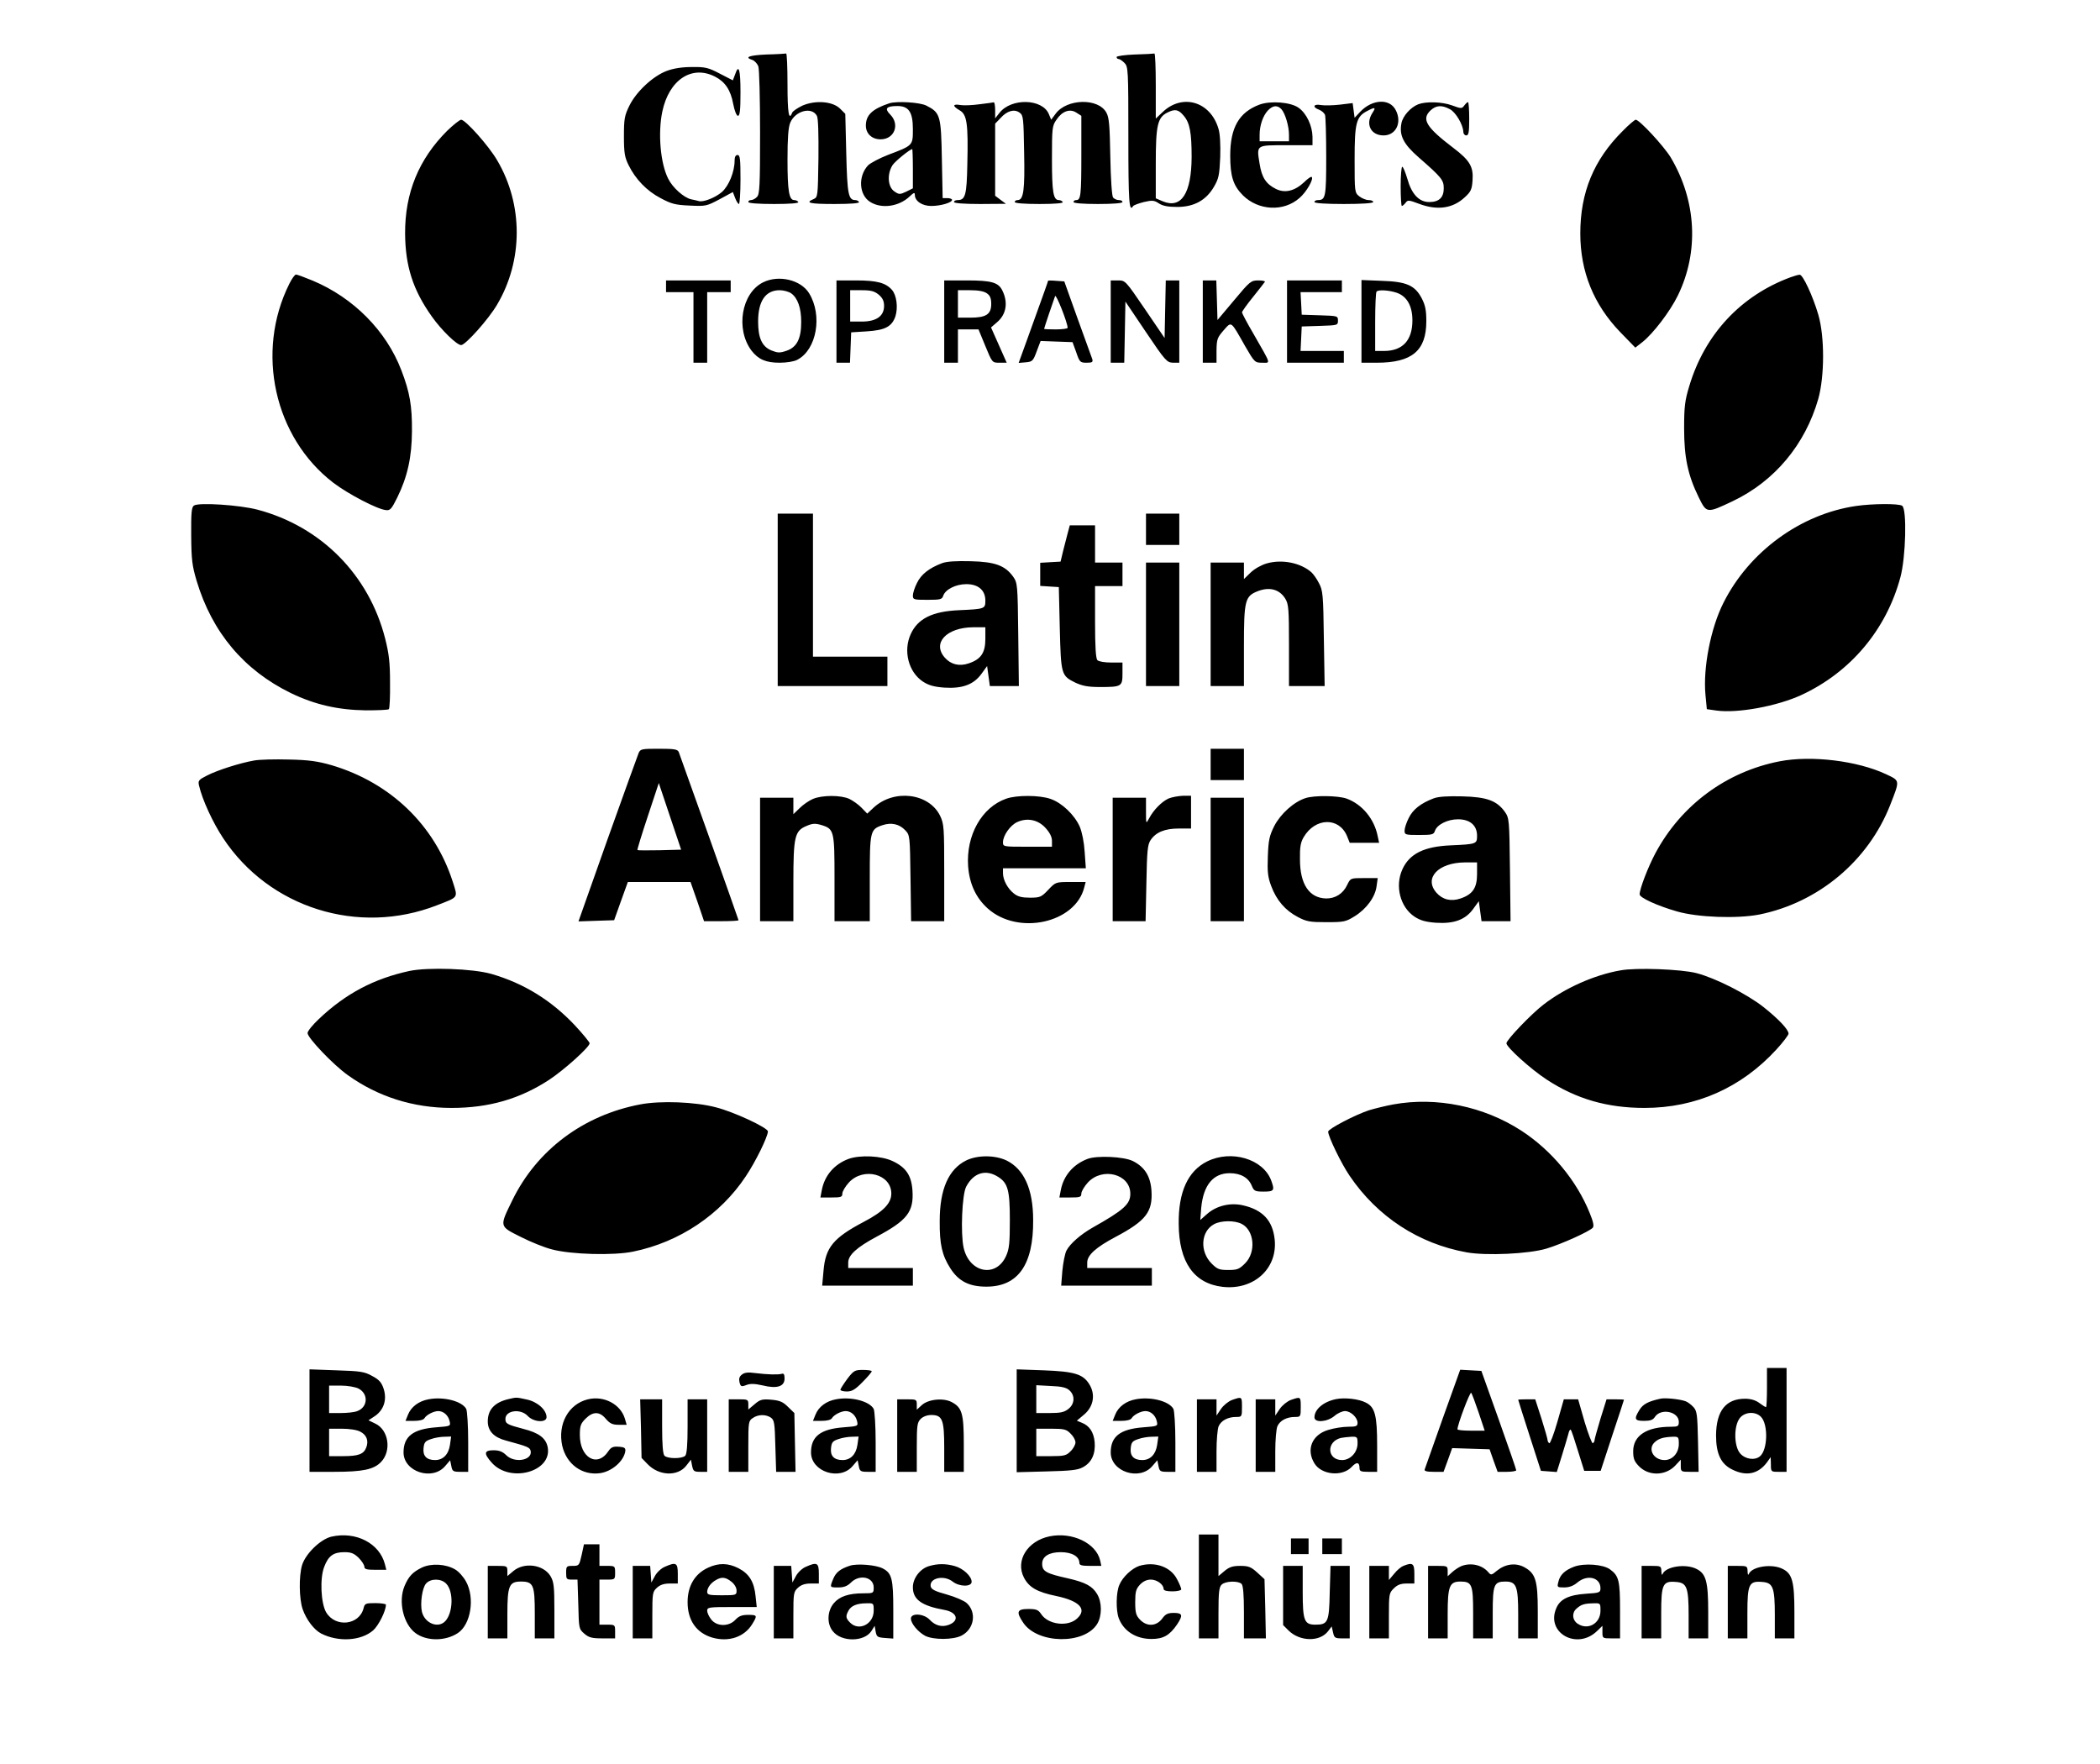 <?xml version="1.0" encoding="UTF-8"?>
<svg xmlns="http://www.w3.org/2000/svg" xmlns:xlink="http://www.w3.org/1999/xlink" width="800px" height="672px" viewBox="0 0 800 672" version="1.1">
<g id="surface1">
<path style=" stroke:none;fill-rule:nonzero;fill:rgb(0%,0%,0%);fill-opacity:1;" d="M 292.012 20.758 C 285.371 21.055 283.359 21.805 286.645 22.848 C 287.465 23.145 288.434 24.188 288.883 25.238 C 289.254 26.207 289.551 37.555 289.551 50.465 C 289.551 70.773 289.398 74.055 288.359 75.027 C 287.762 75.695 286.719 76.219 286.121 76.219 C 285.523 76.219 285.074 76.52 285.074 76.969 C 285.074 77.414 288.805 77.715 294.852 77.715 C 301.121 77.715 304.402 77.414 304.105 76.969 C 303.883 76.52 303.137 76.219 302.539 76.219 C 300.594 76.219 300 72.641 300 60.844 C 300 52.555 300.297 48.602 301.043 46.734 C 302.984 42.18 309.254 40.543 311.195 44.121 C 311.719 45.02 311.867 51.062 311.789 60.324 C 311.566 74.879 311.566 75.102 309.922 75.848 C 306.562 77.266 308.359 77.715 317.988 77.715 C 324.254 77.715 327.535 77.414 327.238 76.969 C 327.02 76.52 326.34 76.219 325.82 76.219 C 323.207 76.219 322.762 73.98 322.387 58.602 L 322.016 43.375 L 319.996 41.355 C 317.164 38.598 310.668 38.074 305.672 40.238 C 303.809 41.137 302.016 42.332 301.789 42.926 C 300.523 46.211 300 43 300 32.176 C 300 25.613 299.777 20.309 299.477 20.387 C 299.102 20.453 295.742 20.684 292.012 20.758 M 432.309 20.758 C 428.512 20.902 425.375 21.352 425.375 21.727 C 425.375 22.176 425.746 22.473 426.121 22.473 C 426.566 22.473 427.539 23.145 428.359 23.965 C 429.777 25.383 429.852 26.426 429.852 52.332 C 429.852 76.969 430.148 81 431.641 78.535 C 431.867 78.16 433.734 77.492 435.746 76.969 C 438.957 76.219 439.703 76.297 441.492 77.492 C 442.984 78.461 444.996 78.832 448.508 78.832 C 454.852 78.832 459.48 76.297 462.465 71.148 C 464.254 68.086 464.551 66.738 464.848 59.875 C 465 55.098 464.773 50.914 464.18 49.051 C 461.121 38.598 450.297 35.461 442.758 42.848 L 440.297 45.168 L 440.297 32.703 C 440.297 25.832 440.078 20.312 439.773 20.387 C 439.398 20.457 436.043 20.684 432.309 20.762 M 450.969 44.121 C 453.281 46.809 453.953 50.621 453.953 59.801 C 453.883 73.762 450 79.656 442.91 76.672 L 440.297 75.551 L 440.297 62.258 C 440.297 47.703 440.969 44.719 444.777 42.852 C 447.609 41.434 448.957 41.664 450.969 44.121 M 253.953 27.027 C 248.66 29.039 242.387 34.941 239.773 40.238 C 237.906 44.047 237.688 45.316 237.688 51.961 C 237.688 58.23 237.984 59.949 239.477 62.938 C 242.09 68.23 246.344 72.711 251.645 75.473 C 255.672 77.641 257.242 78.086 262.688 78.309 C 268.809 78.613 269.184 78.535 274.102 75.922 L 279.18 73.16 L 280.07 75.473 C 280.52 76.668 281.191 77.715 281.496 77.715 C 281.793 77.715 282.09 73.535 282.09 68.383 C 282.09 60.617 281.938 59.051 280.969 59.051 C 280.223 59.051 279.852 59.797 279.852 61.137 C 279.852 65.395 277.688 70.773 275 73.16 C 272.461 75.324 267.91 77.121 266.195 76.594 C 265.672 76.441 264.398 76.145 263.281 75.922 C 260.523 75.32 256.191 71.441 254.555 68.082 C 251.57 62.258 250.594 50.688 252.316 42.477 C 254.852 30.465 263.508 24.637 272.387 29.191 C 276.195 31.133 278.359 34.266 279.324 39.641 C 279.852 42.328 280.598 44.121 281.121 44.121 C 281.867 44.121 282.09 41.883 282.09 35.164 C 282.09 26.281 281.418 24.188 280.004 28.445 L 279.18 30.609 L 274.254 28.07 C 269.852 25.758 268.656 25.461 263.586 25.535 C 259.703 25.535 256.562 26.055 253.953 27.027 M 338.805 39.344 C 332.309 41.508 329.852 43.824 329.852 47.855 C 329.852 50.914 332.164 53.078 335.449 53.078 C 340.746 53.078 342.91 47.406 339.105 43.598 C 336.867 41.355 337.613 40.391 341.867 40.391 C 346.195 40.391 347.762 42.703 347.762 49.195 C 347.762 55.473 347.836 55.395 338.359 58.977 C 335.074 60.246 331.562 62.113 330.672 63.008 C 326.793 67.188 327.238 74.355 331.562 76.969 C 335.898 79.656 342.461 78.68 346.488 74.879 C 348.133 73.312 348.508 73.234 348.508 74.203 C 348.508 76.594 351.273 78.461 354.777 78.461 C 358.359 78.461 362.688 77.188 362.688 76.145 C 362.688 75.773 361.867 75.473 360.895 75.473 L 359.109 75.473 L 358.805 60.543 C 358.508 43.969 358.207 42.926 352.91 40.238 C 350.449 38.973 341.715 38.445 338.805 39.344 M 347.762 64.277 L 347.762 71.742 L 345.223 73.016 C 342.836 74.137 342.461 74.137 340.746 72.938 C 338.211 71.293 337.84 66.367 340 62.938 C 340.891 61.512 346.641 56.812 347.539 56.812 C 347.609 56.812 347.762 60.172 347.762 64.277 M 373.133 39.719 C 370.449 40.09 367.164 40.238 365.891 40.016 C 362.84 39.488 362.762 40.391 365.594 42.035 C 368.359 43.598 368.879 47.105 368.508 62.562 C 368.285 74.277 367.758 76.219 364.848 76.219 C 364.027 76.219 363.434 76.52 363.434 76.969 C 363.434 77.414 367.238 77.715 373.355 77.715 L 383.207 77.641 L 381.191 76.145 L 379.105 74.574 L 379.105 47.105 L 381.191 44.941 C 383.66 42.18 386.414 41.434 388.434 42.926 C 389.852 43.902 389.926 45.02 390.145 58.082 C 390.449 72.41 389.926 76.219 387.688 76.219 C 387.094 76.219 386.566 76.52 386.566 76.969 C 386.566 77.414 390.223 77.715 395.969 77.715 C 402.02 77.715 405.148 77.414 404.852 76.969 C 404.629 76.52 403.883 76.219 403.359 76.219 C 401.273 76.219 400.746 73.234 400.746 60.695 C 400.746 48.82 400.82 47.93 402.461 45.613 C 404.629 42.328 407.613 41.289 410.074 42.926 L 411.941 44.121 L 411.941 58.977 C 411.941 74.43 411.719 76.219 410 76.219 C 409.402 76.219 408.957 76.52 408.957 76.969 C 408.957 77.414 412.535 77.715 418.285 77.715 C 424.031 77.715 427.613 77.414 427.613 76.969 C 427.613 76.52 427.02 76.219 426.195 76.219 C 425.449 76.219 424.477 75.773 424.031 75.254 C 423.582 74.727 423.133 68.305 422.98 59.797 C 422.762 47.855 422.539 44.793 421.488 42.926 C 418.438 37.25 406.418 37.555 402.164 43.301 L 400.449 45.613 L 399.551 43.449 C 397.09 37.555 385.227 37.25 380.75 43 L 379.105 45.09 L 379.105 41.957 C 379.105 40.312 378.883 38.973 378.578 38.973 C 378.207 39.047 375.824 39.422 373.133 39.719 M 479.777 39.863 C 472.016 42.781 468.656 48.602 468.656 59.273 C 468.656 67.109 469.777 70.699 473.508 74.43 C 479.402 80.25 489.027 80.777 495.074 75.398 C 497.688 73.16 500.523 68.23 499.703 67.414 C 499.406 67.188 498.133 68.086 496.793 69.426 C 493.207 72.785 489.477 73.684 486.043 71.965 C 482.309 70.098 480.672 67.637 479.852 62.41 C 478.656 55.098 478.434 55.32 490 55.32 L 500 55.32 L 500 52.113 C 499.926 47.93 497.762 43.223 494.703 41.059 C 491.715 38.895 484.031 38.301 479.777 39.863 M 488.211 41.664 C 489.629 43.301 491.043 48.078 491.043 51.367 L 491.043 53.824 L 479.852 53.824 L 479.852 51.367 C 479.852 47.777 481.121 44.121 482.988 42.102 C 484.922 40.094 486.645 39.941 488.211 41.66 M 510.449 39.863 C 507.762 40.168 504.477 40.238 503.207 40.016 C 500.297 39.488 499.848 40.836 502.535 41.809 C 503.512 42.18 504.477 43.078 504.773 43.75 C 505.004 44.422 505.223 51.586 505.223 59.723 C 505.223 74.949 505.004 76.219 502.086 76.219 C 501.34 76.219 500.746 76.52 500.746 76.969 C 500.746 77.414 505.004 77.715 511.941 77.715 C 518.879 77.715 523.133 77.414 523.133 76.969 C 523.133 76.52 522.312 76.219 521.344 76.219 C 520.371 76.219 518.809 75.547 517.836 74.801 C 516.043 73.387 516.043 73.082 516.043 60.766 C 516.043 46.809 516.641 44.418 520.895 42.254 C 523.879 40.688 524.254 40.836 522.836 43 C 520.074 47.258 522.168 51.586 527.086 51.586 C 531.793 51.586 534.176 46.66 531.715 41.957 C 529.402 37.402 522.762 37.777 518.207 42.555 L 516.043 44.867 L 515.672 42.102 L 515.297 39.27 Z M 540.297 39.719 C 537.312 40.914 534.402 44.195 533.879 46.957 C 532.988 51.586 534.625 54.871 540.449 59.949 C 549.254 67.637 550 68.602 550 71.742 C 550 75.254 548.207 76.969 544.477 76.969 C 540.598 76.969 537.762 73.98 536.121 68.082 C 535.375 65.617 534.551 63.531 534.176 63.531 C 533.879 63.531 533.582 66.891 533.582 70.996 C 533.582 75.102 533.805 78.461 534.031 78.461 C 534.328 78.461 534.922 77.934 535.449 77.266 C 536.27 76.145 536.641 76.145 540.598 77.641 C 547.539 80.25 553.434 79.426 557.988 75.176 C 560.297 73.082 560.746 72.191 560.973 68.68 C 561.348 63.531 559.922 61.07 553.578 56.285 C 543.285 48.449 541.418 45.395 544.996 42.035 C 547.09 40.094 549.254 39.941 552.316 41.586 C 554.555 42.703 557.387 47.559 557.461 50.246 C 557.461 50.992 557.988 51.586 558.582 51.586 C 559.48 51.586 559.703 50.391 559.703 45.242 C 559.703 41.73 559.48 38.895 559.254 38.895 C 558.957 38.895 558.359 39.488 557.836 40.168 C 556.938 41.434 556.641 41.434 553.207 40.168 C 549.328 38.742 543.285 38.598 540.297 39.719 M 170.301 49.871 C 159.551 60.621 154.258 73.457 154.324 88.91 C 154.402 101.379 157.309 110.484 164.551 120.637 C 168.133 125.711 174.031 131.461 175.672 131.461 C 177.312 131.461 186.195 121.535 189.398 116.004 C 199.328 99.211 199.328 77.867 189.398 61.07 C 186.195 55.539 177.316 45.613 175.672 45.613 C 175.152 45.613 172.684 47.555 170.301 49.871 M 618.133 49.941 C 607.164 60.84 602.02 73.312 602.02 88.91 C 602.016 103.465 607.09 116.008 617.242 126.535 L 622.98 132.43 L 625.746 130.266 C 629.777 127.059 636.195 118.695 639.18 112.578 C 647.312 95.926 646.27 76.52 636.492 60.02 C 633.879 55.691 624.551 45.613 623.133 45.613 C 622.762 45.613 620.449 47.555 618.133 49.941 M 110.227 108.098 C 97.234 134.074 104.477 166.699 127.02 183.938 C 132.613 188.195 143.734 194.016 147.016 194.32 C 148.66 194.539 149.18 193.871 151.34 189.535 C 155.223 181.629 156.867 174.23 156.938 164.309 C 157.012 154.676 156.121 149.453 152.91 141.09 C 147.168 126.016 134.625 113.395 119.105 106.902 C 116.043 105.633 113.207 104.586 112.762 104.586 C 112.312 104.586 111.191 106.156 110.223 108.098 M 682.09 105.633 C 663.133 112.645 649.477 127.355 643.582 146.918 C 641.867 152.516 641.57 154.824 641.57 163.188 C 641.57 174.23 642.988 181.027 647.168 189.535 C 650.152 195.582 650.223 195.582 660 190.961 C 676.043 183.344 687.688 169.379 692.691 151.914 C 695.074 143.328 695.148 128.324 692.691 119.891 C 690.594 112.723 686.789 104.586 685.602 104.66 C 685.074 104.66 683.508 105.113 682.09 105.633 M 290.672 107.574 C 282.461 111.68 280.148 125.336 286.27 133.547 C 288.879 136.906 291.715 138.18 297.016 138.18 C 299.625 138.18 302.539 137.73 303.73 137.059 C 311.121 133.254 313.434 120.113 308.207 111.68 C 305.07 106.605 296.641 104.586 290.672 107.574 M 301.418 111.754 C 303.883 113.547 305.223 117.277 305.223 122.656 C 305.223 129 303.578 132.285 299.625 133.625 C 297.016 134.523 296.27 134.445 293.809 133.48 C 290.297 131.988 288.805 128.773 288.805 122.504 C 288.805 114.664 291.641 110.559 297.016 110.559 C 298.508 110.559 300.449 111.086 301.418 111.754 M 253.73 109.066 L 253.73 111.305 L 264.18 111.305 L 264.18 138.18 L 269.402 138.18 L 269.402 111.305 L 278.359 111.305 L 278.359 106.828 L 253.73 106.828 Z M 318.656 122.504 L 318.656 138.18 L 323.805 138.18 L 324.031 132.359 L 324.254 126.609 L 330.223 126.234 C 337.16 125.789 339.773 124.445 341.121 120.484 C 342.164 117.125 341.57 112.426 339.773 110.406 C 337.391 107.727 334.031 106.828 326.121 106.828 L 318.656 106.828 Z M 334.777 112.273 C 336.27 113.547 336.789 114.742 336.789 116.531 C 336.789 120.414 333.879 122.504 328.281 122.504 L 323.879 122.504 L 323.879 110.559 L 328.285 110.559 C 331.867 110.559 333.133 110.934 334.777 112.273 M 359.703 122.504 L 359.703 138.18 L 364.926 138.18 L 364.926 125.488 L 372.762 125.488 L 375.375 131.836 C 377.984 138.18 377.984 138.18 380.75 138.18 L 383.508 138.18 L 377.535 124.742 L 379.773 122.801 C 383.359 119.816 384.109 115.258 381.867 110.711 C 380.375 107.574 377.688 106.828 368.285 106.828 L 359.703 106.828 Z M 375.969 111.754 C 377.164 112.578 377.613 113.621 377.613 115.785 C 377.613 119.738 375.672 121.012 369.625 121.012 L 364.926 121.012 L 364.926 110.559 L 369.625 110.559 C 372.609 110.559 374.848 110.934 375.969 111.754 M 399.254 106.98 C 399.254 107.199 398.355 109.812 391.121 129.816 L 388.059 138.254 L 390.746 138.027 C 393.285 137.805 393.582 137.508 394.93 133.852 L 396.422 129.891 L 402.461 130.121 L 408.582 130.34 L 410 134.227 C 411.27 137.957 411.492 138.18 413.957 138.18 C 416.043 138.18 416.418 137.957 416.121 136.84 C 415.891 136.16 413.355 129.145 410.523 121.383 L 405.445 107.199 L 402.316 106.98 C 400.672 106.828 399.254 106.828 399.254 106.98 M 406.715 124.895 C 406.715 125.191 404.699 125.488 402.238 125.488 C 399.777 125.488 397.762 125.414 397.762 125.27 C 397.762 124.965 401.34 114.367 401.941 112.797 C 402.312 111.832 406.715 122.949 406.715 124.895 M 423.133 122.504 L 423.133 138.18 L 428.285 138.18 L 428.512 126.535 L 428.73 114.887 L 436.566 126.531 C 443.957 137.508 444.555 138.102 446.863 138.18 L 449.254 138.18 L 449.254 106.828 L 444.105 106.828 L 443.879 117.805 L 443.656 128.773 L 436.195 117.805 C 428.805 106.98 428.73 106.828 425.969 106.828 L 423.133 106.828 Z M 458.207 122.504 L 458.207 138.18 L 463.434 138.18 L 463.434 133.48 C 463.508 129.223 463.73 128.629 466.121 125.863 C 469.25 122.352 468.73 121.977 474.406 131.988 C 477.91 138.027 478.062 138.18 480.816 138.18 C 484.109 138.18 484.406 139.223 477.535 127.203 C 475.074 123.027 473.133 119.297 473.133 118.992 C 473.133 118.695 475 116.004 477.312 113.172 C 479.629 110.262 481.641 107.727 481.867 107.352 C 482.012 107.047 480.895 106.828 479.324 106.828 C 476.57 106.828 476.121 107.199 470.148 114.367 L 463.805 121.91 L 463.586 114.367 L 463.355 106.828 L 458.207 106.828 Z M 490.297 122.504 L 490.297 138.18 L 511.941 138.18 L 511.941 133.699 L 495.449 133.699 L 495.676 129 L 495.895 124.371 L 502.832 124.148 C 509.551 123.922 509.703 123.922 509.703 122.129 C 509.703 120.34 509.551 120.34 502.832 120.113 L 495.895 119.891 L 495.676 115.562 L 495.445 111.305 L 511.195 111.305 L 511.195 106.828 L 490.297 106.828 Z M 518.656 122.43 L 518.656 138.18 L 524.477 138.18 C 537.906 138.18 543.359 133.625 543.359 122.352 C 543.359 118.246 542.988 116.309 541.641 113.699 C 539.027 108.691 535.82 107.277 526.34 106.98 L 518.656 106.676 Z M 532.09 111.527 C 535.973 112.875 538.059 116.531 538.059 122.055 C 538.059 129.672 534.328 133.699 527.238 133.699 L 523.879 133.699 L 523.879 122.656 C 523.879 116.531 524.102 111.305 524.406 111.086 C 525.152 110.262 529.18 110.559 532.09 111.527 M 73.879 192.598 C 72.98 193.199 72.762 195.359 72.836 204.023 C 72.914 213.355 73.207 215.52 74.926 221.336 C 80.816 240.898 92.91 255.301 110.82 264.039 C 119.93 268.441 128.805 270.461 139.332 270.605 C 143.879 270.605 147.836 270.461 148.133 270.156 C 148.434 269.934 148.66 265.379 148.582 260.082 C 148.582 252.395 148.207 249.109 146.715 243.215 C 140.52 218.953 122.312 200.586 98.133 194.168 C 91.344 192.375 75.672 191.332 73.879 192.598 M 707.09 192.75 C 685.973 195.812 666.344 210.141 656.562 229.625 C 651.715 239.176 648.727 254.41 649.703 264.711 L 650.223 270.156 L 653.883 270.684 C 661.941 271.801 676.941 269.035 686.195 264.785 C 704.926 256.125 718.582 239.922 723.957 219.922 C 726.043 212.234 726.492 193.867 724.625 192.672 C 723.285 191.773 713.281 191.852 707.09 192.75 M 296.27 228.504 L 296.27 261.352 L 338.059 261.352 L 338.059 250.152 L 309.703 250.152 L 309.703 195.66 L 296.27 195.66 Z M 436.566 201.633 L 436.566 207.602 L 449.254 207.602 L 449.254 195.66 L 436.566 195.66 Z M 406.793 202.902 C 406.418 204.465 405.598 207.602 405.004 209.844 L 404.027 213.949 L 400.152 214.168 L 396.27 214.398 L 396.27 223.203 L 399.848 223.434 L 403.359 223.652 L 403.73 239.328 C 404.18 257.023 404.258 257.398 409.703 260.078 C 412.312 261.273 414.398 261.723 419.031 261.723 C 427.312 261.723 427.613 261.504 427.613 256.5 L 427.613 252.395 L 423.285 252.395 C 420.895 252.395 418.582 252.02 418.062 251.492 C 417.461 250.898 417.164 246.574 417.164 236.938 L 417.164 223.281 L 427.613 223.281 L 427.613 214.32 L 417.164 214.32 L 417.164 200.137 L 407.539 200.137 Z M 358.879 214.543 C 353.953 216.41 350.898 218.801 349.328 222.082 C 348.434 223.805 347.762 225.969 347.762 226.859 C 347.762 228.43 348.133 228.504 353.285 228.504 C 358.285 228.504 358.879 228.352 359.328 226.938 C 360.148 224.551 364.105 222.531 368.133 222.531 C 372.684 222.531 375.375 224.848 375.375 228.805 C 375.375 231.938 375.152 232.016 365.297 232.457 C 355.148 232.906 349.625 235.672 346.941 241.57 C 344.031 247.914 346.047 255.973 351.566 259.637 C 353.73 261.055 355.75 261.648 359.703 261.945 C 366.57 262.395 370.895 260.824 373.879 256.719 L 376.043 253.734 L 376.566 257.543 L 377.086 261.352 L 388.137 261.352 L 387.906 241.723 C 387.688 222.609 387.609 222.082 385.973 219.699 C 382.91 215.441 379.105 214.023 369.777 213.797 C 364.254 213.652 360.668 213.871 358.879 214.543 M 375.375 243.359 C 375.375 248.66 373.727 251.121 369.105 252.691 C 365.449 253.961 362.238 253.141 359.922 250.527 C 355.004 244.93 360.602 239.031 370.742 238.957 L 375.375 238.957 Z M 482.613 214.621 C 480.52 215.219 477.984 216.637 476.418 218.129 L 473.879 220.594 L 473.879 214.32 L 461.195 214.32 L 461.195 261.352 L 473.879 261.352 L 473.879 246.422 C 473.879 228.578 474.254 227.086 479.324 225.145 C 483.734 223.5 487.465 224.551 489.629 228.059 C 490.891 230.148 491.043 231.938 491.043 245.828 L 491.043 261.352 L 504.629 261.352 L 504.324 243.215 C 504.105 226.562 503.953 224.926 502.461 222.16 C 501.645 220.516 500.297 218.648 499.551 217.98 C 495.445 214.395 488.434 212.98 482.613 214.621 M 436.566 237.836 L 436.566 261.352 L 449.254 261.352 L 449.254 214.32 L 436.566 214.32 Z M 243.285 286.883 C 242.91 287.852 237.535 302.629 231.418 319.797 L 220.371 351.008 L 227.164 350.777 L 233.957 350.555 L 236.566 343.242 L 239.18 336 L 263.059 336 L 265.672 343.465 L 268.207 350.93 L 274.777 350.93 C 278.359 350.93 281.344 350.777 281.344 350.555 C 281.344 350.258 259.703 289.496 258.582 286.512 C 258.133 285.461 257.016 285.238 251.043 285.238 C 244.477 285.238 243.957 285.312 243.285 286.883 M 251.273 323.902 C 246.793 323.98 242.988 323.98 242.836 323.836 C 242.691 323.684 244.48 317.863 246.793 310.918 L 250.969 298.301 L 259.48 323.684 Z M 461.195 291.211 L 461.195 297.184 L 473.879 297.184 L 473.879 285.238 L 461.195 285.238 Z M 96.793 289.719 C 91.34 290.684 82.91 293.375 78.953 295.391 C 75.672 297.031 75.375 297.402 75.824 299.27 C 77.086 304.723 81.047 313.309 85 319.281 C 102.535 345.855 136.492 356.527 166.418 344.883 C 174.848 341.598 174.477 342.195 172.461 335.848 C 165.52 314.277 148.727 298.152 126.34 291.508 C 121.117 290.016 117.758 289.496 110.074 289.344 C 104.777 289.191 98.727 289.344 96.793 289.719 M 677.984 290.016 C 657.613 293.977 640.449 306.734 630.672 324.953 C 627.832 330.25 624.625 338.613 624.625 340.699 C 624.625 341.973 631.27 345.035 638.805 347.199 C 646.793 349.512 661.719 350.031 670.223 348.391 C 692.758 343.84 711.719 327.941 720.074 306.664 C 723.805 297.105 723.879 297.48 718.504 294.941 C 707.539 289.793 690 287.699 677.984 290.016 M 309.703 304.348 C 308.285 304.945 305.969 306.512 304.699 307.785 L 302.238 310.168 L 302.238 303.902 L 289.551 303.902 L 289.551 350.93 L 302.238 350.93 L 302.238 336 C 302.238 318.609 302.766 316.516 307.242 314.648 C 309.48 313.68 310.523 313.605 312.84 314.277 C 317.758 315.77 317.91 316.438 317.91 334.66 L 317.91 350.93 L 331.344 350.93 L 331.344 334.66 C 331.344 316.59 331.496 315.922 336.195 314.352 C 339.551 313.23 342.613 313.902 344.852 316.293 C 346.641 318.16 346.641 318.531 346.863 334.582 L 347.09 350.93 L 359.703 350.93 L 359.703 332.488 C 359.703 315.25 359.625 313.902 358.133 310.773 C 353.883 302.109 340.52 300.465 332.762 307.711 L 330.375 309.949 L 328.207 307.711 C 327.086 306.512 324.926 305.02 323.582 304.352 C 320.371 302.855 313.211 302.855 309.703 304.352 M 383.285 304.273 C 373.957 307.559 367.984 318.238 368.809 330.027 C 369.328 336.746 371.793 342.047 376.273 346.078 C 387.84 356.453 409.703 351.676 413.059 338.02 L 413.586 336 L 407.91 336 C 402.16 336 402.16 336 399.328 338.984 C 396.715 341.75 396.191 341.973 392.383 341.973 C 389.328 341.973 387.762 341.598 386.27 340.406 C 383.879 338.539 382.09 335.254 382.09 332.641 L 382.09 330.773 L 413.652 330.773 L 413.211 324.582 C 412.98 320.848 412.234 317.117 411.344 314.945 C 409.328 310.398 404.551 305.844 400.219 304.352 C 395.969 302.855 387.234 302.855 383.285 304.273 M 398.285 315.398 C 399.926 317.188 400.746 318.828 400.746 320.324 L 400.746 322.562 L 391.418 322.562 C 382.242 322.562 382.09 322.562 382.09 320.848 C 382.09 318.305 384.855 314.352 387.535 313.156 C 391.34 311.441 395.445 312.266 398.285 315.395 M 445.148 304.199 C 442.539 305.395 439.398 308.602 437.762 311.738 C 436.566 313.977 436.566 313.977 436.566 308.906 L 436.566 303.902 L 423.879 303.902 L 423.879 350.93 L 436.414 350.93 L 436.719 336.527 C 436.941 324.277 437.16 321.816 438.281 320.102 C 440.297 317.039 443.734 315.625 449.102 315.625 L 453.73 315.625 L 453.73 303.156 L 450.594 303.156 C 448.805 303.23 446.422 303.68 445.148 304.199 M 497.312 304.055 C 492.91 305.469 487.84 310.023 485.449 314.648 C 483.582 318.383 483.207 320.027 482.988 326.219 C 482.758 332.117 482.988 334.133 484.254 337.492 C 486.27 342.938 489.629 346.824 494.328 349.285 C 497.684 351.082 498.957 351.305 505.301 351.305 C 511.941 351.305 512.688 351.152 516.043 349.062 C 520.523 346.297 523.879 341.75 524.406 337.645 L 524.848 334.508 L 519.625 334.508 C 514.477 334.508 514.477 334.508 513.211 337.121 C 511.645 340.48 508.66 342.344 505.07 342.27 C 498.727 342.047 495.227 336.82 495.227 327.414 C 495.148 322.785 495.445 320.918 496.641 318.906 C 501.043 311.441 510.074 311.215 513.133 318.457 L 514.18 321.07 L 525.375 321.07 L 524.848 318.609 C 523.582 312.035 518.953 306.359 512.906 304.199 C 509.625 303.078 500.672 302.934 497.312 304.055 M 546.195 304.121 C 541.266 305.988 538.211 308.379 536.641 311.664 C 535.746 313.383 535.074 315.547 535.074 316.441 C 535.074 318.008 535.449 318.086 540.598 318.086 C 545.598 318.086 546.195 317.934 546.641 316.516 C 547.461 314.129 551.418 312.113 555.445 312.113 C 560 312.113 562.688 314.426 562.688 318.383 C 562.688 321.52 562.465 321.594 552.613 322.039 C 542.461 322.488 536.941 325.254 534.254 331.148 C 531.344 337.492 533.359 345.551 538.879 349.215 C 541.043 350.633 543.062 351.227 547.016 351.523 C 553.883 351.973 558.207 350.406 561.195 346.297 L 563.359 343.312 L 564.398 350.93 L 575.449 350.93 L 575.223 331.301 C 575 312.188 574.926 311.664 573.285 309.277 C 570.227 305.02 566.418 303.605 557.09 303.375 C 551.566 303.23 547.98 303.453 546.195 304.121 M 562.688 332.938 C 562.688 338.242 561.043 340.703 556.418 342.27 C 552.766 343.543 549.551 342.719 547.234 340.105 C 542.316 334.508 547.914 328.609 558.059 328.535 L 562.688 328.535 Z M 461.195 327.414 L 461.195 350.93 L 473.879 350.93 L 473.879 303.902 L 461.195 303.902 Z M 155.969 369.891 C 142.539 372.801 131.715 378.477 121.488 388.18 C 119.105 390.418 117.164 392.809 117.164 393.555 C 117.164 395.348 126.941 405.645 132.539 409.605 C 144.031 417.816 157.461 422.066 172.016 422.066 C 186.27 422.066 198.059 418.641 209.254 411.32 C 215 407.512 224.625 398.859 224.625 397.434 C 224.625 397.062 222.168 394.004 219.105 390.715 C 210.148 381.164 199.625 374.598 187.16 371.008 C 180.07 368.996 163.137 368.395 155.969 369.891 M 617.316 369.668 C 607.387 371.383 596.191 376.387 588.059 382.656 C 583.359 386.234 573.879 396.168 573.879 397.434 C 573.879 398.926 583.133 407.289 589.18 411.242 C 600.449 418.641 612.238 422.066 626.492 422.066 C 646.047 422.066 663.359 414.383 676.715 399.824 C 679.258 397.059 681.344 394.301 681.344 393.777 C 681.344 392.207 677.613 388.254 671.793 383.625 C 665.52 378.703 653.512 372.578 646.27 370.711 C 640.52 369.219 623.207 368.547 617.316 369.668 M 243.879 420.727 C 222.234 424.832 204.477 438.117 195.148 457.305 C 190.223 467.383 190.145 467.086 198.355 471.191 C 202.164 473.133 207.539 475.297 210.297 475.969 C 217.539 477.91 233.879 478.359 241.266 476.789 C 258.805 473.203 274.406 462.75 284.109 448.125 C 287.906 442.453 292.461 433.121 292.539 431.027 C 292.539 429.609 279.551 423.562 272.762 421.848 C 264.926 419.758 251.645 419.234 243.879 420.727 M 530.816 420.727 C 527.91 421.254 523.727 422.293 521.488 422.965 C 516.121 424.758 505.969 430.059 505.969 431.102 C 505.969 432.969 511.043 443.422 514.18 447.973 C 524.703 463.496 540.449 473.801 558.734 477.086 C 566.195 478.43 582.387 477.68 589.102 475.668 C 594.852 473.949 605.598 469.098 606.793 467.68 C 607.309 467.008 606.938 465.363 605.598 462.082 C 600.594 449.688 591.043 438.195 579.551 430.73 C 565.297 421.473 547.234 417.742 530.816 420.727 M 323.285 441.477 C 317.836 443.496 314.102 447.82 313.059 453.422 L 312.535 456.184 L 316.715 456.184 C 320.371 456.184 320.895 456.031 320.895 454.691 C 320.895 453.871 322.016 452.004 323.355 450.512 C 328.883 444.461 339.551 447.227 339.551 454.691 C 339.551 458.426 336.492 461.562 329.105 465.441 C 317.461 471.562 314.477 475.223 313.73 484.027 L 313.211 489.777 L 347.762 489.777 L 347.762 483.059 L 323.133 483.059 L 323.133 480.973 C 323.133 478.129 326.418 475.145 333.957 471.113 C 345.598 464.922 348.133 461.633 347.609 453.574 C 347.234 447.82 345.148 444.688 340 442.301 C 335.746 440.289 327.688 439.914 323.285 441.477 M 368.062 442.078 C 361.348 445.438 357.988 453.047 357.988 465.145 C 357.91 474.027 358.879 478.207 362.016 483.133 C 365.145 488.062 369.18 490.152 375.746 490.152 C 387.84 490.152 393.73 481.785 393.582 464.77 C 393.582 452.977 390.078 445.359 383.43 442.078 C 378.953 439.984 372.387 439.984 368.062 442.078 M 380.375 448.422 C 383.957 450.738 384.703 453.496 384.703 464.77 C 384.703 473.508 384.48 475.746 383.285 478.43 C 379.477 486.945 369.25 484.926 367.09 475.297 C 365.891 469.844 366.492 455.066 368.062 452.078 C 370.895 446.703 375.594 445.285 380.375 448.422 M 414.332 441.477 C 408.805 443.57 405.148 447.898 404.105 453.422 L 403.578 456.184 L 407.758 456.184 C 411.418 456.184 411.941 456.031 411.941 454.691 C 411.941 453.871 413.059 452.004 414.398 450.512 C 419.93 444.461 430.598 447.227 430.598 454.766 C 430.598 458.723 428.137 460.961 416.195 467.68 C 411.645 470.293 407.684 473.727 406.266 476.414 C 405.672 477.613 405.004 481.039 404.699 484.18 L 404.258 489.777 L 438.805 489.777 L 438.805 483.059 L 414.18 483.059 L 414.18 480.973 C 414.18 478.129 417.539 475.145 425 471.191 C 436.566 465.066 439.18 461.633 438.652 453.574 C 438.281 448.047 436.043 444.539 431.562 442.301 C 428.062 440.582 417.91 440.137 414.332 441.477 M 459.855 442.449 C 452.535 446.109 448.879 454.098 449.031 466.262 C 449.102 480.82 454.852 488.957 465.746 490.227 C 477.613 491.57 486.719 483.281 485.598 472.234 C 484.852 464.992 481.047 460.887 473.508 459.172 C 468.656 458.051 463.434 459.324 459.855 462.457 L 457.242 464.77 L 457.613 460.07 C 458.43 451.484 462.16 446.93 468.438 446.93 C 472.684 446.93 475.594 448.645 476.867 451.707 C 477.688 453.727 478.137 453.945 481.418 453.945 C 485.375 453.945 485.668 453.496 484.254 449.688 C 481.191 441.477 469.031 437.895 459.855 442.453 M 473.059 466.266 C 477.836 468.727 478.582 477.016 474.328 481.27 C 472.09 483.508 471.344 483.809 467.91 483.809 C 464.477 483.809 463.73 483.508 461.566 481.348 C 456.938 476.715 457.461 469.031 462.535 466.34 C 465.145 464.922 470.371 464.848 473.059 466.266 M 673.133 528.594 C 673.133 532.699 672.98 536.059 672.762 536.059 C 672.539 536.059 671.344 535.312 670.148 534.414 C 668.73 533.371 666.867 532.852 664.773 532.852 C 657.461 532.852 653.809 537.477 653.73 546.809 C 653.73 553.824 655.598 557.785 660 559.871 C 665.297 562.484 669.777 561.516 673.059 557.184 L 674.551 555.094 L 674.625 557.859 C 674.625 560.695 674.703 560.695 677.613 560.695 L 680.598 560.695 L 680.598 521.129 L 673.133 521.129 Z M 670.82 539.719 C 673.66 542.559 673.434 552.332 670.449 554.797 C 668.438 556.438 664.852 555.918 662.906 553.676 C 660.523 550.914 660.449 543.227 662.762 540.242 C 664.629 537.852 668.656 537.555 670.82 539.719 M 117.91 541.211 L 117.91 560.695 L 127.312 560.695 C 138.281 560.695 142.387 559.797 145.148 556.961 C 149.254 552.703 148.059 544.719 142.984 542.332 L 140.375 541.066 L 142.758 539.496 C 146.191 537.18 147.465 533.297 146.191 529.188 C 145.375 526.652 144.48 525.609 141.793 524.191 C 138.879 522.547 137.387 522.324 128.207 522.027 L 117.91 521.652 Z M 136.566 528.969 C 140.449 530.988 140.145 536.059 136.121 537.555 C 135.074 538 132.242 538.301 129.777 538.301 L 125.375 538.301 L 125.375 527.848 L 129.852 527.848 C 132.461 527.848 135.375 528.375 136.566 528.969 M 137.238 545.391 C 139.625 546.586 140.52 548.824 139.551 551.363 C 138.586 553.977 136.566 554.723 130.672 554.723 L 125.375 554.723 L 125.375 544.27 L 130.223 544.27 C 133.059 544.27 136.043 544.719 137.238 545.391 M 322.762 525.309 C 321.344 527.254 320.148 529.121 320.148 529.418 C 320.148 529.789 321.27 530.09 322.609 530.09 C 324.551 530.09 325.824 529.34 328.578 526.508 C 330.52 524.566 332.09 522.699 332.09 522.402 C 332.09 522.098 330.598 521.875 328.73 521.875 C 325.672 521.875 325.223 522.098 322.762 525.309 M 387.312 541.285 L 387.312 560.848 L 398.727 560.543 C 407.758 560.32 410.602 560.023 412.465 558.98 C 415.891 557.184 417.387 553.824 417.012 549.344 C 416.641 545.543 415 543.074 412.016 541.957 L 410.227 541.211 L 413.059 538.824 C 416.641 535.762 417.387 531.133 414.926 527.254 C 412.535 523.445 409.254 522.473 397.609 522.027 L 387.312 521.656 Z M 407.387 529.641 C 409.625 531.656 409.402 534.867 407.016 536.73 C 405.445 538 403.953 538.301 399.926 538.301 L 394.777 538.301 L 394.777 527.695 L 400.297 528 C 404.402 528.145 406.27 528.594 407.387 529.637 M 407.836 546.137 C 408.879 547.105 409.703 548.598 409.703 549.496 C 409.703 550.316 408.879 551.887 407.836 552.855 C 406.27 554.5 405.375 554.723 400.375 554.723 L 394.777 554.723 L 394.777 544.27 L 400.375 544.27 C 405.375 544.27 406.27 544.492 407.836 546.137 M 549.625 540.316 C 546.047 550.465 542.91 559.277 542.758 559.727 C 542.461 560.398 543.438 560.695 546.117 560.695 L 549.926 560.695 L 551.57 556.215 L 553.207 551.66 L 560.297 551.887 L 567.461 552.109 L 568.953 556.367 L 570.523 560.695 L 574.031 560.695 C 576.043 560.695 577.613 560.395 577.613 560.102 C 577.613 559.727 574.625 551.141 570.969 540.836 L 564.332 522.25 L 560.297 522.027 L 556.266 521.801 Z M 563.281 538.078 L 565.598 545.02 L 560.375 545.02 C 557.539 545.02 555.227 544.797 555.227 544.492 C 555.227 542.703 560 530.09 560.449 530.613 C 560.746 530.91 562.016 534.348 563.281 538.078 M 282.613 523.668 C 281.641 524.414 281.418 525.234 281.715 526.578 C 282.164 528.223 282.387 528.375 284.328 527.629 C 285.895 527.027 287.465 527.102 290.52 527.773 C 295.973 529.121 298.879 528.223 298.879 525.16 C 298.879 523.594 298.582 523.074 297.762 523.371 C 296.344 523.742 292.539 523.668 287.688 523.07 C 285 522.699 283.582 522.844 282.613 523.668 M 163.211 533.074 C 159.551 533.746 156.641 535.906 155.445 538.895 L 154.477 541.285 L 157.762 541.285 C 159.777 541.285 161.348 540.914 161.719 540.242 C 162.465 538.973 165.223 537.555 166.941 537.555 C 168.953 537.555 170.742 539.121 171.27 541.359 C 171.715 543.305 171.715 543.305 166.043 543.746 C 157.387 544.422 153.73 547.18 153.73 553.305 C 153.73 560.695 164.773 564.273 169.625 558.453 L 171.488 556.289 L 171.938 558.531 C 172.312 560.473 172.609 560.695 175.375 560.695 L 178.359 560.695 L 178.359 549.422 C 178.359 543.152 177.984 537.555 177.613 536.73 C 175.969 533.746 168.957 531.953 163.211 533.074 M 171.422 550.395 C 170.895 554.051 168.809 556.215 165.746 556.215 C 162.535 556.215 161.043 554.648 161.344 551.738 C 161.566 549.496 161.941 548.973 164.18 548.227 C 165.598 547.707 167.91 547.332 169.328 547.332 L 171.863 547.258 Z M 193.656 533 C 188.359 534.27 185.82 537.027 185.82 541.508 C 185.82 545.094 188.133 547.555 192.613 548.75 C 201.121 551.066 201.867 551.363 202.164 552.781 C 202.832 556.367 195.969 557.488 192.836 554.348 C 191.492 553.008 190.145 552.484 188.059 552.484 C 184.402 552.484 184.176 553.676 187.312 557.184 C 194.25 565.098 210.375 560.695 208.656 551.363 C 207.988 547.852 205.297 545.84 199.406 544.348 C 193.133 542.703 192.539 542.332 192.539 540.539 C 192.539 537.254 198.355 536.508 201.043 539.418 C 203.285 541.812 208.207 542.105 208.207 539.867 C 208.207 537.105 204.699 533.973 200.672 533.148 C 196.566 532.254 196.863 532.254 193.656 533 M 223.957 533.074 C 216.57 534.867 212.387 542.48 214.18 550.77 C 215.824 557.785 221.715 562.109 228.512 561.219 C 233.059 560.617 237.609 556.664 238.211 552.855 C 238.355 551.66 237.984 551.289 235.746 551.141 C 233.582 550.988 232.836 551.285 231.793 552.781 C 227.613 559.203 220.895 555.395 220.895 546.664 C 220.895 543.227 221.195 542.328 223.059 540.461 C 225.898 537.629 228.434 537.629 230.816 540.539 C 232.387 542.332 233.359 542.777 235.746 542.777 L 238.73 542.777 L 238.059 540.465 C 236.414 534.941 230.07 531.582 223.957 533.074 M 318.438 533.074 C 314.773 533.746 311.863 535.906 310.668 538.895 L 309.703 541.285 L 312.984 541.285 C 315 541.285 316.57 540.914 316.941 540.242 C 317.691 538.973 320.445 537.555 322.168 537.555 C 324.176 537.555 325.969 539.121 326.492 541.359 C 326.941 543.305 326.941 543.305 321.27 543.746 C 312.613 544.422 308.957 547.18 308.957 553.305 C 308.957 560.695 319.996 564.273 324.848 558.453 L 326.715 556.289 L 327.164 558.531 C 327.535 560.473 327.836 560.695 330.598 560.695 L 333.582 560.695 L 333.582 549.422 C 333.582 543.152 333.207 537.555 332.836 536.73 C 331.191 533.746 324.18 531.953 318.438 533.074 M 326.645 550.395 C 326.121 554.051 324.031 556.215 320.973 556.215 C 317.758 556.215 316.266 554.648 316.57 551.738 C 316.793 549.496 317.164 548.973 319.402 548.227 C 320.82 547.707 323.133 547.332 324.551 547.332 L 327.086 547.258 Z M 432.613 533.074 C 428.953 533.746 426.043 535.906 424.848 538.895 L 423.879 541.285 L 427.164 541.285 C 429.18 541.285 430.75 540.914 431.121 540.242 C 431.867 538.973 434.625 537.555 436.348 537.555 C 438.355 537.555 440.145 539.121 440.672 541.359 C 441.121 543.305 441.121 543.305 435.449 543.746 C 426.793 544.422 423.133 547.18 423.133 553.305 C 423.133 560.695 434.176 564.273 439.027 558.453 L 440.891 556.289 L 441.34 558.531 C 441.715 560.473 442.012 560.695 444.777 560.695 L 447.762 560.695 L 447.762 549.422 C 447.762 543.152 447.387 537.555 447.016 536.73 C 445.371 533.746 438.359 531.953 432.613 533.074 M 440.824 550.395 C 440.297 554.051 438.211 556.215 435.152 556.215 C 431.938 556.215 430.445 554.648 430.746 551.738 C 430.969 549.496 431.344 548.973 433.582 548.227 C 435 547.707 437.312 547.332 438.73 547.332 L 441.266 547.258 Z M 469.402 533.297 C 467.984 533.82 466.121 535.312 465.145 536.73 L 463.434 539.27 L 463.434 533.074 L 455.969 533.074 L 455.969 560.695 L 463.434 560.695 L 463.434 552.855 C 463.434 548.598 463.805 544.27 464.254 543.305 C 465.223 541.133 467.836 539.793 470.895 539.793 C 473.059 539.793 473.133 539.719 473.133 536.059 C 473.133 531.953 473.133 532.027 469.402 533.297 M 491.793 533.297 C 490.375 533.82 488.508 535.312 487.535 536.73 L 485.82 539.27 L 485.82 533.074 L 478.359 533.074 L 478.359 560.695 L 485.82 560.695 L 485.82 552.855 C 485.82 548.598 486.195 544.27 486.641 543.305 C 487.613 541.133 490.223 539.793 493.285 539.793 C 495.449 539.793 495.523 539.719 495.523 536.059 C 495.523 531.953 495.523 532.027 491.793 533.297 M 508.957 533 C 504.18 533.973 500.746 536.883 500.746 539.945 C 500.746 542.109 505.598 541.734 508.359 539.418 C 509.551 538.375 511.348 537.555 512.391 537.555 C 514.551 537.555 517.164 540.012 517.164 542.031 C 517.164 543.305 516.641 543.523 513.586 543.523 C 511.566 543.523 508.207 544.051 506.047 544.719 C 499.848 546.512 497.465 552.184 500.746 557.488 C 503.434 561.891 511.348 562.637 514.926 558.828 C 516.793 556.809 517.91 556.961 517.91 559.277 C 517.91 560.473 518.438 560.695 521.27 560.695 L 524.625 560.695 L 524.625 550.617 C 524.625 539.266 523.805 536.059 520.371 534.348 C 517.691 532.922 512.312 532.328 508.957 532.996 M 517.164 549.867 C 517.164 553.301 514.398 556.215 511.27 556.215 C 505.523 556.215 505.148 549.195 510.82 547.781 C 511.641 547.629 513.434 547.406 514.773 547.332 C 517.012 547.258 517.164 547.406 517.164 549.867 M 632.461 532.852 C 627.766 533.898 625.898 534.941 624.551 537.105 C 622.387 540.613 622.688 541.285 626.34 541.285 C 628.656 541.285 629.699 540.914 630.375 539.867 C 632.613 536.281 639.551 537.707 639.551 541.66 C 639.551 543.305 639.254 543.523 636.566 543.523 C 627.312 543.523 622.168 546.883 622.168 552.855 C 622.168 555.543 622.539 556.664 624.254 558.453 C 627.984 562.406 634.48 562.262 638.211 558.301 L 640.297 556.062 L 640.297 558.379 C 640.297 560.617 640.375 560.695 643.73 560.695 L 647.09 560.695 L 646.863 549.199 C 646.641 538.973 646.488 537.555 645.148 536.059 C 644.328 535.16 642.984 534.117 642.164 533.82 C 640 533 634.176 532.402 632.461 532.852 M 639.551 550.023 C 639.551 553.527 637.16 556.215 634.109 556.215 C 629.852 556.215 627.535 551.887 630.445 549.344 C 631.938 548.004 633.66 547.477 637.16 547.332 C 639.398 547.258 639.551 547.406 639.551 550.02 M 244.184 544.195 L 244.402 555.395 L 246.641 557.707 C 250.969 562.262 258.133 562.559 261.414 558.379 L 263.211 556.062 L 263.652 558.379 C 264.102 560.473 264.398 560.695 266.793 560.695 L 269.402 560.695 L 269.402 533.074 L 261.941 533.074 L 261.941 543.371 C 261.941 550.395 261.641 553.977 261.043 554.57 C 259.855 555.766 254.324 555.766 253.137 554.57 C 252.535 553.977 252.238 550.395 252.238 543.371 L 252.238 533.074 L 243.879 533.074 Z M 277.613 546.883 L 277.613 560.695 L 285.074 560.695 L 285.074 551.066 C 285.074 541.879 285.148 541.285 286.719 540.242 C 288.805 538.746 291.793 538.746 293.734 540.09 C 294.996 541.066 295.148 542.254 295.371 550.914 L 295.676 560.695 L 303.062 560.695 L 302.832 549.496 L 302.613 538.301 L 300.223 535.984 C 298.285 534.043 297.09 533.523 293.879 533.227 C 290.375 532.922 289.551 533.148 287.465 534.941 L 285.074 536.957 L 285.074 535.016 C 285.074 533.148 284.855 533.074 281.344 533.074 L 277.613 533.074 Z M 341.793 546.883 L 341.793 560.695 L 349.254 560.695 L 349.254 551.363 C 349.254 543 349.406 541.879 350.746 540.539 C 351.645 539.641 353.207 539.047 354.777 539.047 C 359.031 539.047 359.703 540.836 359.703 551.516 L 359.703 560.695 L 367.164 560.695 L 367.164 550.242 C 367.164 538.453 366.492 536.211 362.535 534.117 C 359.254 532.402 353.512 533.074 351.121 535.312 L 349.254 537.027 L 349.254 535.094 C 349.254 533.148 349.102 533.074 345.523 533.074 L 341.793 533.074 Z M 578.359 533.227 C 578.359 533.371 580.297 539.496 582.684 546.883 L 587.016 560.32 L 590.074 560.543 L 593.062 560.77 L 594.996 554.57 C 596.047 551.141 597.168 547.41 597.465 546.289 C 597.684 545.172 598.133 544.422 598.355 544.645 C 598.66 544.867 599.848 548.531 601.121 552.703 L 603.512 560.32 L 609.777 560.32 L 614.18 546.883 C 616.641 539.492 618.656 533.371 618.656 533.227 C 618.656 533.148 617.164 533.074 615.297 533.074 L 612.016 533.074 L 609.703 540.465 C 608.508 544.492 607.461 548.156 607.461 548.598 C 607.461 549.047 607.164 549.574 606.793 549.793 C 606.496 550.023 605.07 546.359 603.656 541.66 L 601.195 533.074 L 595.742 533.074 L 593.285 541.66 C 591.941 546.359 590.52 550.023 590.223 549.797 C 589.852 549.57 589.551 549.051 589.551 548.598 C 589.551 548.156 588.508 544.492 587.238 540.461 L 584.852 533.074 L 581.641 533.074 C 579.848 533.074 578.355 533.148 578.355 533.227 M 126.195 585.402 C 122.016 586.449 116.418 591.895 115.078 596.227 C 113.805 600.48 113.957 609.141 115.297 613.023 C 116.715 617.055 119.625 620.863 122.312 622.281 C 128.883 625.641 137.535 625.113 142.164 621.086 C 144.25 619.219 147.016 613.695 147.016 611.305 C 147.016 611.008 145.223 610.711 142.984 610.711 C 139.254 610.711 138.957 610.863 138.508 612.648 C 136.867 619.141 127.766 620.113 124.254 614.223 C 122.234 610.785 121.793 601.227 123.508 596.898 C 125.074 592.719 127.02 591.301 131.191 591.301 C 133.805 591.301 134.855 591.75 136.645 593.465 C 137.836 594.66 138.805 596.227 138.805 596.824 C 138.805 597.797 139.703 598.02 142.984 598.02 L 147.168 598.02 L 146.641 595.934 C 144.625 587.941 135.602 583.242 126.195 585.406 M 399.926 585.254 C 391.418 586.973 386.719 594.508 390.078 601.004 C 392.012 604.738 395.148 606.527 402.461 608.023 C 411.27 609.887 414.18 613.023 410.371 616.527 C 406.867 619.887 399.254 618.922 396.641 614.891 C 395.523 613.246 394.777 612.949 391.715 612.949 C 387.387 612.949 387.016 614.07 389.852 618.25 C 395.371 626.312 413.133 626.539 417.984 618.621 C 419.852 615.562 419.852 610.336 417.91 607.199 C 416.121 604.211 413.434 602.797 406.938 601.301 C 398.508 599.438 397.016 598.613 397.016 595.703 C 397.016 592.945 399.625 591.301 404.105 591.301 C 408.359 591.301 411.195 592.945 411.195 595.406 C 411.195 596.305 412.16 596.527 415.375 596.527 L 419.555 596.527 L 419.105 594.438 C 417.539 587.863 408.508 583.539 399.926 585.254 M 456.715 604.363 L 456.715 624.145 L 464.18 624.145 L 464.18 614.516 C 464.18 606.754 464.398 604.586 465.375 603.691 C 466.715 602.277 471.715 602.125 472.98 603.398 C 473.582 603.992 473.879 607.504 473.879 614.223 L 473.879 624.145 L 482.242 624.145 L 482.012 612.875 L 481.715 601.598 L 478.953 599.062 C 476.57 596.898 475.594 596.527 472.465 596.527 C 469.555 596.527 468.285 596.973 466.492 598.465 L 464.18 600.414 L 464.18 584.582 L 456.715 584.582 Z M 491.793 589.062 L 491.793 592.047 L 498.508 592.047 L 498.508 586.074 L 491.793 586.074 Z M 503.73 589.062 L 503.73 592.047 L 511.195 592.047 L 511.195 586.074 L 503.73 586.074 Z M 221.566 592.422 C 220.676 596.375 220.598 596.527 218.133 596.527 C 215.824 596.527 215.672 596.68 215.672 599.137 C 215.672 601.531 215.824 601.75 217.836 601.75 L 219.996 601.75 L 220.301 611.156 C 220.523 620.414 220.523 620.566 222.609 622.355 C 224.328 623.848 225.523 624.145 229.555 624.145 L 234.328 624.145 L 234.328 621.535 C 234.328 618.996 234.254 618.922 231.344 618.922 L 228.359 618.922 L 228.359 601.75 L 231.344 601.75 C 234.254 601.75 234.328 601.676 234.328 599.137 C 234.328 596.602 234.254 596.527 231.344 596.527 L 228.359 596.527 L 228.359 588.316 L 222.461 588.316 Z M 160.82 597.121 C 157.242 598.84 155.672 600.48 154.105 604.211 C 151.645 610.113 153.656 618.699 158.285 622.129 C 162.535 625.266 169.625 625.266 174.406 622.129 C 179.402 618.844 180.969 608.691 177.535 602.496 C 176.57 600.707 174.703 598.613 173.355 597.867 C 169.777 595.781 164.402 595.48 160.82 597.121 M 169.996 603.32 C 172.836 606.23 172.609 614.289 169.699 617.504 C 167.012 620.488 161.863 618.473 160.746 614.07 C 160 610.93 160.82 604.891 162.312 603.246 C 164.105 601.227 168.133 601.305 169.996 603.32 M 253.207 596.898 C 251.941 597.426 250.223 598.988 249.477 600.41 L 248.133 602.871 L 247.914 599.664 L 247.684 596.527 L 241.043 596.527 L 241.043 624.145 L 248.508 624.145 L 248.508 615.34 C 248.508 607.055 248.582 606.383 250.223 604.891 C 251.418 603.77 252.91 603.246 255.07 603.246 L 258.207 603.246 L 258.207 599.512 C 258.207 595.332 257.539 594.957 253.207 596.898 M 269.777 597.199 C 264.703 599.512 261.941 604.145 261.941 610.336 C 261.941 617.277 265.297 622.059 271.344 623.848 C 277.613 625.641 283.582 623.621 286.566 618.699 C 288.586 615.41 288.508 615.188 285 615.188 C 282.613 615.188 281.496 615.637 280.148 617.055 C 277.688 619.742 273.059 619.668 270.969 616.98 C 270.074 615.859 269.402 614.367 269.402 613.621 C 269.402 612.277 270.148 612.203 278.805 612.203 L 288.281 612.203 L 287.84 608.098 C 287.312 602.574 285.371 599.512 281.344 597.426 C 277.391 595.406 273.805 595.328 269.777 597.195 M 278.656 602.57 C 279.777 603.465 280.598 604.809 280.598 605.93 C 280.598 607.648 280.445 607.723 275 607.723 C 270.148 607.723 269.402 607.57 269.402 606.383 C 269.477 604.812 270.742 603.023 272.762 601.902 C 274.926 600.629 276.418 600.781 278.656 602.574 M 306.938 596.898 C 305.672 597.426 303.953 598.988 303.207 600.41 L 301.867 602.871 L 301.645 599.664 L 301.418 596.527 L 294.777 596.527 L 294.777 624.145 L 302.238 624.145 L 302.238 615.34 C 302.238 607.055 302.312 606.383 303.953 604.891 C 305.148 603.77 306.641 603.246 308.805 603.246 L 311.941 603.246 L 311.941 599.512 C 311.941 595.332 311.27 594.957 306.938 596.898 M 323.805 596.453 C 320.148 597.645 318.504 598.918 317.461 601.379 C 316.043 604.812 316.043 604.738 319.402 604.738 C 321.488 604.738 322.836 604.211 324.18 602.871 C 327.461 599.586 332.836 600.785 332.836 604.738 C 332.836 606.902 332.762 606.977 328.953 606.977 C 323.285 606.977 319.777 608.172 317.613 610.785 C 315.145 613.695 314.926 618.547 317.242 621.383 C 320.445 625.562 329.18 625.562 331.938 621.383 L 333.207 619.371 L 333.582 621.535 C 333.957 623.551 334.254 623.773 337.16 623.992 L 340.297 624.223 L 340.297 613.398 C 340.297 601.453 339.773 599.289 336.27 597.492 C 333.734 596.152 326.566 595.559 323.805 596.449 M 332.836 613.617 C 332.836 618.699 327.238 621.531 323.879 618.172 C 322.168 616.457 322.09 615.711 323.207 613.617 C 324.18 611.754 326.418 610.781 330.07 610.781 C 332.836 610.711 332.836 610.711 332.836 613.621 M 353.953 596.602 C 350.523 597.57 347.762 601.227 347.762 604.664 C 347.762 609.367 351.121 611.754 359.855 613.32 C 364.703 614.223 365.594 617.426 361.414 618.996 C 358.805 619.965 356.266 619.293 354.18 617.055 C 351.941 614.664 347.016 614.367 347.016 616.605 C 347.016 618.473 349.703 621.688 352.461 623.18 C 355.598 624.742 363.059 624.742 366.266 623.102 C 371.117 620.633 372.168 614.289 368.285 610.711 C 367.316 609.809 363.879 608.316 360.668 607.426 C 356.266 606.23 354.773 605.484 354.555 604.363 C 353.953 601.156 359.551 599.887 362.906 602.496 C 365.449 604.516 370.148 604.586 370.148 602.574 C 370.148 600.48 366.941 597.492 363.73 596.602 C 360.297 595.629 357.242 595.629 353.953 596.602 M 434.031 596.527 C 431.27 597.426 427.688 600.707 426.418 603.77 C 425.152 606.605 425.074 613.473 426.195 616.461 C 428.059 621.383 432.762 624.367 438.652 624.367 C 443.133 624.367 445.523 623.027 448.355 618.922 C 450.746 615.34 450.523 614.441 447.168 614.441 C 444.852 614.441 443.953 614.891 442.691 616.68 C 440.449 619.594 436.863 619.742 434.254 616.98 C 432.758 615.41 432.461 614.289 432.461 610.336 C 432.461 606.383 432.762 605.332 434.254 603.691 C 435.449 602.422 436.867 601.75 438.434 601.75 C 440.746 601.75 443.285 603.617 443.285 605.332 C 443.285 605.934 444.555 606.23 446.641 606.23 C 448.508 606.23 450 605.855 450 605.484 C 450 605.035 449.328 603.32 448.434 601.676 C 446.047 596.898 440 594.734 434.031 596.527 M 534.625 596.527 C 533.805 596.824 532.164 598.172 531.121 599.512 L 529.105 601.902 L 529.105 596.527 L 521.641 596.527 L 521.641 624.145 L 529.105 624.145 L 529.105 615.562 C 529.105 607.352 529.18 606.824 530.969 605.109 C 532.309 603.77 533.582 603.246 535.82 603.246 L 538.805 603.246 L 538.805 599.512 C 538.805 595.559 538.133 595.109 534.625 596.527 M 556.715 596.602 C 555.672 597.051 554.105 598.094 553.207 598.918 L 551.492 600.48 L 551.492 598.543 C 551.492 596.602 551.34 596.527 547.762 596.527 L 544.031 596.527 L 544.031 624.145 L 551.492 624.145 L 551.492 614.969 C 551.492 604.289 552.164 602.496 556.344 602.496 C 560.746 602.496 561.195 603.617 561.195 614.516 L 561.195 624.145 L 568.656 624.145 L 568.656 614.516 C 568.656 603.617 569.105 602.496 573.508 602.496 C 577.688 602.496 578.359 604.289 578.359 614.969 L 578.359 624.145 L 585.82 624.145 L 585.82 613.848 C 585.82 602.047 585 599.359 580.598 596.977 C 577.312 595.254 573.434 595.781 570.223 598.391 C 568.285 600.039 567.984 600.105 567.09 599.062 C 564.703 596.152 560.375 595.184 556.715 596.602 M 599.703 596.824 C 596.117 598.172 594.25 599.961 593.656 602.648 C 593.133 604.66 593.207 604.738 595.895 604.738 C 597.762 604.738 599.406 604.145 600.898 602.871 C 604.699 599.664 609.703 600.93 609.703 605.035 C 609.703 606.68 609.328 606.824 604.324 607.129 C 597.609 607.57 594.25 609.215 592.836 612.727 C 588.883 622.059 600.746 628.703 608.359 621.383 L 610.449 619.371 L 610.449 621.754 C 610.449 624.07 610.523 624.145 613.805 624.145 L 617.164 624.145 L 617.164 613.473 C 617.164 602.125 616.715 600.336 613.359 597.867 C 610.746 595.934 603.578 595.406 599.703 596.824 M 609.703 613.617 C 609.703 618.547 604.777 621.234 600.898 618.473 C 598.957 617.129 598.727 614.367 600.594 612.797 C 602.316 611.234 603.578 610.859 606.938 610.785 C 609.703 610.707 609.703 610.707 609.703 613.617 M 185.82 610.336 L 185.82 624.145 L 193.285 624.145 L 193.285 614.969 C 193.285 604.066 193.957 602.496 198.434 602.496 C 203.207 602.496 203.73 603.77 203.73 614.664 L 203.73 624.145 L 211.195 624.145 L 211.195 613.473 C 211.195 604.211 210.973 602.574 209.703 600.41 C 207.016 596 199.703 595.031 195.598 598.469 L 193.285 600.41 L 193.285 598.469 C 193.285 596.602 193.062 596.527 189.551 596.527 L 185.82 596.527 Z M 488.805 607.797 L 488.805 619.074 L 490.891 621.16 C 495.148 625.34 502.688 625.566 505.895 621.457 L 507.312 619.594 L 507.836 621.906 C 508.285 623.926 508.582 624.145 511.27 624.145 L 514.18 624.145 L 514.18 596.527 L 506.867 596.527 L 506.562 606.68 C 506.344 617.953 505.895 618.922 501.121 618.922 C 496.863 618.922 496.27 617.426 496.27 606.383 L 496.27 596.527 L 488.805 596.527 Z M 625.375 610.336 L 625.375 624.145 L 632.836 624.145 L 632.836 614.594 C 632.836 603.465 633.43 602.199 638.508 602.648 C 642.613 602.945 643.285 604.738 643.285 615.34 L 643.285 624.145 L 650.746 624.145 L 650.746 614.07 C 650.746 602.574 649.926 599.512 646.344 597.719 C 642.238 595.559 634.48 596.746 633.359 599.664 C 633.133 600.184 632.91 599.734 632.91 598.543 C 632.836 596.602 632.684 596.527 629.105 596.527 L 625.375 596.527 Z M 658.207 610.336 L 658.207 624.145 L 665.672 624.145 L 665.672 614.594 C 665.672 603.465 666.266 602.199 671.344 602.648 C 675.449 602.945 676.121 604.738 676.121 615.34 L 676.121 624.145 L 683.582 624.145 L 683.582 614.07 C 683.582 602.574 682.762 599.512 679.18 597.719 C 675.074 595.559 667.316 596.746 666.195 599.664 C 665.969 600.184 665.746 599.734 665.746 598.543 C 665.672 596.602 665.52 596.527 661.941 596.527 L 658.207 596.527 Z M 658.207 610.336 "/>
</g>
</svg>
